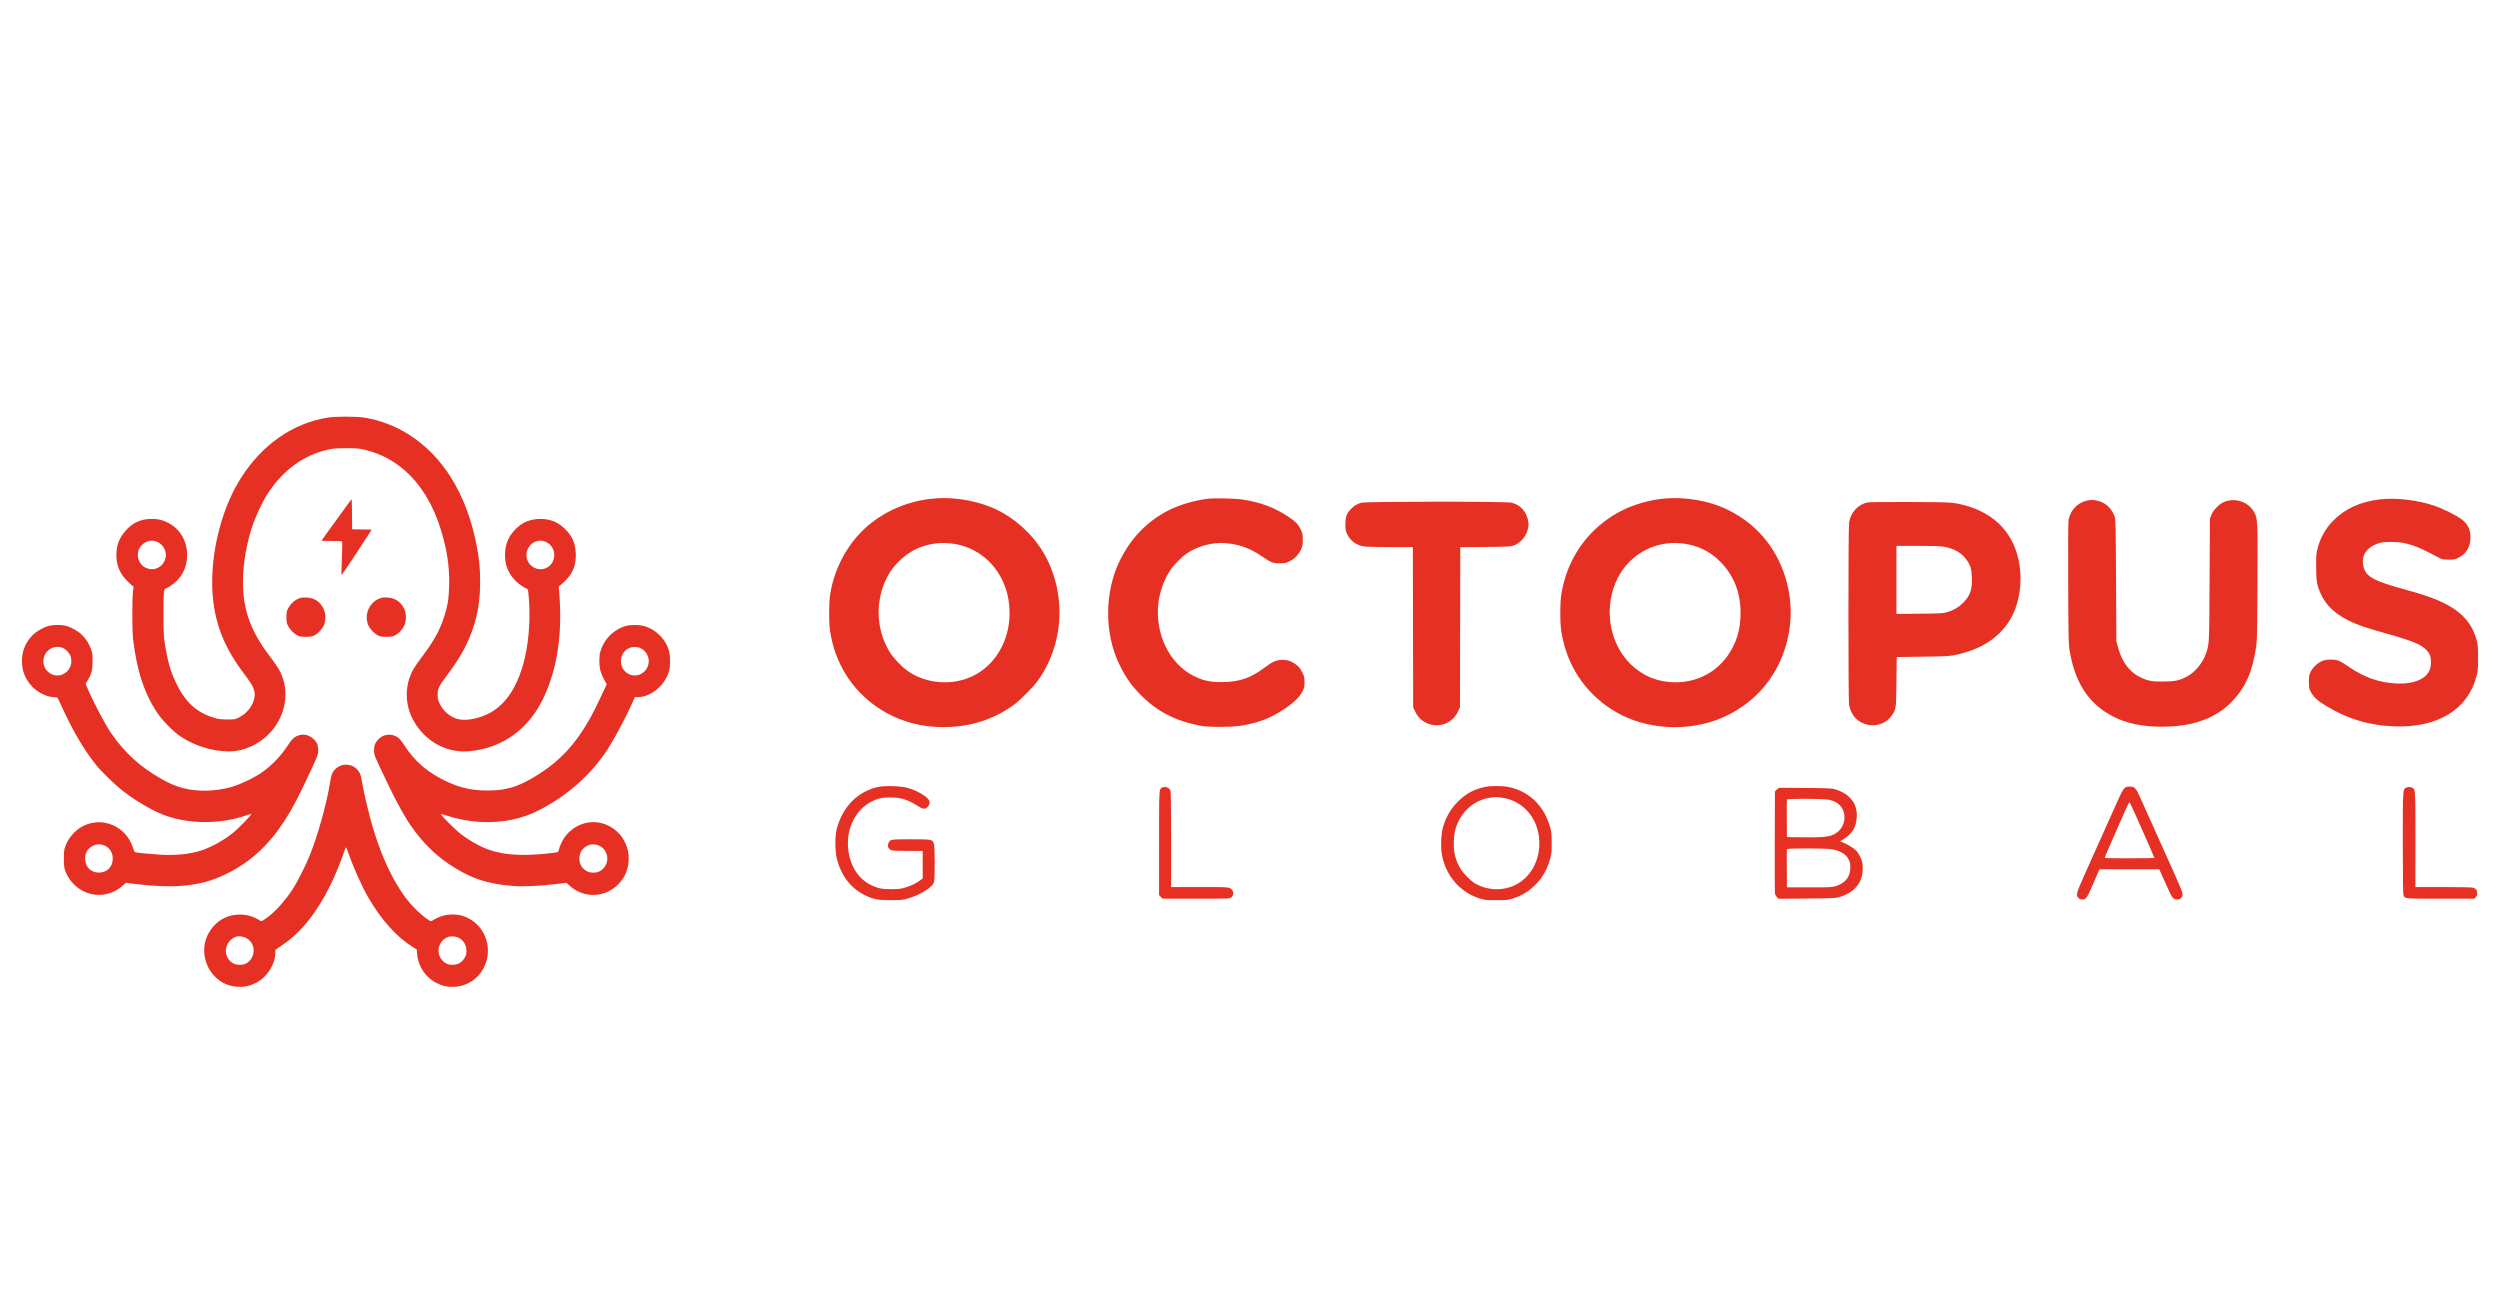 <svg width="228" height="120" viewBox="0 0 228 120" fill="none" xmlns="http://www.w3.org/2000/svg">
<path fill-rule="evenodd" clip-rule="evenodd" d="M29.906 38.082C26.72 38.588 23.917 40.534 21.975 43.587C20.355 46.136 19.345 49.798 19.351 53.106C19.356 56.181 20.197 58.665 22.097 61.225C22.956 62.381 23.08 62.582 23.174 62.962C23.246 63.255 23.251 63.379 23.201 63.633C23.053 64.395 22.527 65.066 21.787 65.436C21.424 65.617 21.406 65.62 20.706 65.614C20.107 65.608 19.92 65.584 19.514 65.46C17.878 64.957 16.864 64.01 16.005 62.18C15.622 61.367 15.406 60.687 15.207 59.67C14.93 58.256 14.906 57.973 14.906 56.039C14.906 53.998 14.931 53.719 15.117 53.672C15.184 53.655 15.386 53.543 15.566 53.424C16.539 52.779 17.068 51.794 17.068 50.626C17.068 49.324 16.396 48.199 15.301 47.665C14.763 47.402 14.422 47.324 13.821 47.324C12.9 47.324 12.161 47.645 11.536 48.314C10.896 49 10.611 49.71 10.611 50.62C10.611 51.514 10.921 52.284 11.533 52.91C11.733 53.115 11.962 53.331 12.041 53.39L12.185 53.497L12.129 53.944C12.045 54.601 12.047 57.509 12.132 58.246C12.481 61.282 13.263 63.555 14.569 65.325C14.909 65.787 15.741 66.629 16.192 66.968C17.296 67.798 18.784 68.36 20.238 68.497C21.066 68.575 21.699 68.507 22.403 68.268C25.513 67.207 26.973 63.634 25.386 60.962C25.247 60.728 24.93 60.272 24.681 59.95C22.877 57.612 22.161 55.663 22.157 53.078C22.155 51.39 22.526 49.318 23.126 47.659C23.392 46.925 24.003 45.653 24.347 45.117C25.776 42.893 27.665 41.503 29.943 41.001C30.407 40.898 30.679 40.877 31.568 40.876C32.486 40.874 32.713 40.891 33.203 41.002C36.44 41.737 38.896 44.244 40.134 48.078C40.747 49.975 41.006 51.624 40.965 53.351C40.935 54.592 40.827 55.273 40.504 56.261C40.112 57.458 39.623 58.361 38.671 59.646C37.676 60.989 37.539 61.219 37.323 61.905C36.763 63.684 37.254 65.557 38.646 66.963C39.803 68.129 41.297 68.666 42.921 68.498C45.827 68.198 48.161 66.52 49.516 63.757C50.639 61.467 51.182 58.581 51.079 55.452C51.059 54.838 51.02 54.147 50.992 53.916C50.942 53.499 50.942 53.496 51.09 53.386C51.171 53.326 51.413 53.099 51.626 52.883C52.28 52.221 52.559 51.445 52.508 50.425C52.462 49.491 52.171 48.859 51.486 48.199C50.871 47.607 50.161 47.323 49.298 47.325C48.369 47.327 47.616 47.638 46.995 48.278C46.354 48.939 46.048 49.709 46.054 50.648C46.06 51.544 46.352 52.27 46.97 52.922C47.254 53.221 47.807 53.618 48.016 53.671C48.168 53.71 48.184 53.801 48.259 55.005C48.376 56.882 48.161 59.055 47.703 60.633C46.87 63.499 45.428 65.081 43.222 65.548C42.455 65.71 41.837 65.672 41.348 65.433C40.816 65.171 40.369 64.726 40.119 64.209C39.938 63.835 39.915 63.74 39.914 63.363C39.913 62.8 39.998 62.622 40.759 61.599C41.869 60.105 42.391 59.211 42.919 57.895C43.515 56.407 43.785 54.921 43.789 53.106C43.791 51.79 43.7 50.874 43.434 49.565C42.509 45.004 40.399 41.6 37.264 39.615C36.045 38.843 34.591 38.296 33.182 38.079C32.485 37.972 30.589 37.974 29.906 38.082ZM84.944 45.486C82.802 45.716 80.78 46.572 79.171 47.93C77.346 49.469 76.036 51.879 75.696 54.323C75.59 55.087 75.59 56.768 75.698 57.506C76.12 60.415 77.65 62.893 80.019 64.505C81.89 65.778 84.083 66.389 86.473 66.302C88.724 66.22 90.654 65.573 92.43 64.304C93.024 63.879 94.174 62.729 94.628 62.104C97.008 58.833 97.287 54.297 95.331 50.697C94.279 48.763 92.413 47.082 90.415 46.268C88.709 45.574 86.745 45.293 84.944 45.486ZM110.195 45.483C108.986 45.619 107.573 46.032 106.567 46.545C104.644 47.527 103.164 49.043 102.155 51.067C100.719 53.945 100.697 57.772 102.101 60.628C102.678 61.802 103.177 62.51 104.042 63.385C105.537 64.897 107.207 65.757 109.484 66.188C110.222 66.327 112.272 66.328 113.14 66.189C114.517 65.969 115.488 65.637 116.55 65.023C117.691 64.364 118.501 63.649 118.792 63.045C118.949 62.721 118.971 62.618 118.973 62.22C118.974 61.842 118.95 61.711 118.829 61.445C118.628 61.004 118.446 60.775 118.113 60.546C117.703 60.265 117.326 60.157 116.853 60.183C116.366 60.21 116.022 60.364 115.398 60.837C114.066 61.845 113.055 62.196 111.454 62.206C110.358 62.213 109.704 62.071 108.855 61.641C106.615 60.508 105.304 57.767 105.652 54.943C105.777 53.93 106.161 52.876 106.718 52.02C107.04 51.527 107.754 50.8 108.253 50.46C109.21 49.806 110.59 49.437 111.725 49.53C113.029 49.637 113.983 49.983 115.12 50.761C115.912 51.303 116.09 51.371 116.707 51.373C117.178 51.374 117.26 51.358 117.593 51.197C118.059 50.971 118.418 50.605 118.639 50.129C118.797 49.79 118.813 49.704 118.813 49.223C118.813 48.746 118.796 48.656 118.643 48.327C118.408 47.82 118.201 47.6 117.532 47.147C116.295 46.311 114.998 45.818 113.369 45.565C112.68 45.458 110.844 45.411 110.195 45.483ZM151.616 45.487C150.436 45.609 149.059 46.002 148.013 46.515C145.404 47.795 143.484 50.09 142.687 52.883C142.387 53.935 142.299 54.607 142.297 55.871C142.294 57.131 142.358 57.662 142.645 58.764C143.371 61.559 145.29 63.91 147.916 65.226C150.816 66.679 154.633 66.681 157.552 65.23C160.097 63.965 161.898 61.884 162.773 59.195C163.49 56.989 163.49 54.698 162.773 52.492C161.909 49.836 160.147 47.784 157.662 46.538C155.904 45.657 153.695 45.273 151.616 45.487ZM31.988 45.612C31.934 45.697 31.312 46.556 30.607 47.522C29.901 48.488 29.324 49.291 29.324 49.307C29.324 49.322 29.741 49.335 30.251 49.335C30.761 49.335 31.192 49.358 31.208 49.385C31.225 49.413 31.212 50.09 31.18 50.891C31.147 51.692 31.129 52.387 31.139 52.436C31.149 52.486 31.767 51.587 32.529 50.414L33.901 48.302L33.009 48.286L32.117 48.271L32.102 46.864C32.088 45.484 32.086 45.46 31.988 45.612ZM217.057 45.543C215.266 45.753 213.857 46.395 212.785 47.488C212.082 48.204 211.611 49.045 211.358 50.033C211.242 50.487 211.23 50.65 211.233 51.709C211.238 53.044 211.303 53.407 211.687 54.223C212.159 55.228 212.93 55.955 214.212 56.603C214.918 56.96 215.754 57.248 217.53 57.746C220.033 58.447 220.845 58.782 221.316 59.308C221.637 59.667 221.728 59.954 221.699 60.521C221.673 61.047 221.504 61.398 221.122 61.716C220.583 62.164 219.665 62.386 218.561 62.334C216.979 62.261 215.629 61.786 214.194 60.801C213.388 60.246 213.158 60.156 212.57 60.156C212.221 60.156 212.026 60.187 211.79 60.28C211.377 60.444 210.923 60.869 210.726 61.28C210.588 61.566 210.573 61.655 210.573 62.184C210.573 62.746 210.58 62.785 210.761 63.125C210.996 63.569 211.367 63.909 212.1 64.355C214.1 65.571 216.049 66.158 218.37 66.244C222.312 66.389 225.049 64.722 225.854 61.688C225.985 61.196 225.997 61.057 226 60.033C226.002 59.109 225.985 58.844 225.898 58.497C225.441 56.669 224.279 55.509 222.01 54.614C221.267 54.321 220.658 54.129 219.108 53.7C216.692 53.032 215.957 52.664 215.644 51.966C215.453 51.54 215.444 50.931 215.624 50.555C215.862 50.057 216.386 49.684 217.111 49.497C217.539 49.386 218.664 49.402 219.244 49.527C220.166 49.726 220.719 49.957 222.444 50.867C222.745 51.026 222.813 51.039 223.32 51.039C223.816 51.039 223.9 51.023 224.194 50.876C224.894 50.525 225.27 49.93 225.307 49.112C225.344 48.311 225.06 47.744 224.388 47.281C223.847 46.907 222.687 46.345 221.951 46.1C220.438 45.595 218.495 45.374 217.057 45.543ZM190.273 45.67C189.444 45.876 188.807 46.561 188.653 47.414C188.618 47.608 188.605 49.678 188.619 53.177C188.637 57.941 188.651 58.711 188.731 59.217C189.207 62.236 190.479 64.195 192.708 65.341C193.933 65.971 195.37 66.274 197.14 66.277C199.981 66.282 202.12 65.506 203.597 63.936C204.825 62.63 205.431 61.239 205.769 58.944C205.841 58.452 205.859 57.519 205.879 53.15C205.905 47.569 205.898 47.373 205.636 46.822C205.135 45.766 203.822 45.311 202.746 45.821C202.345 46.011 201.838 46.552 201.676 46.961L201.544 47.296L201.513 52.883C201.48 58.91 201.491 58.691 201.188 59.59C200.898 60.449 200.195 61.307 199.463 61.695C198.754 62.07 198.34 62.156 197.249 62.155C196.421 62.155 196.234 62.138 195.864 62.029C194.473 61.62 193.592 60.637 193.156 59.007L193.012 58.469L192.982 52.91C192.955 47.768 192.945 47.333 192.856 47.102C192.547 46.306 192.005 45.821 191.241 45.655C190.884 45.578 190.628 45.581 190.273 45.67ZM124.149 45.849C123.751 45.959 123.453 46.144 123.171 46.456C122.799 46.868 122.702 47.143 122.7 47.799C122.698 48.288 122.716 48.396 122.842 48.672C123.138 49.317 123.694 49.732 124.4 49.836C124.608 49.867 125.694 49.892 126.815 49.893L128.852 49.894L128.866 57.198L128.881 64.503L129.055 64.877C129.84 66.569 132.19 66.569 132.975 64.877L133.149 64.503L133.163 57.203L133.177 49.902L135.461 49.881C137.491 49.862 137.776 49.849 138.026 49.759C138.658 49.531 139.177 48.938 139.34 48.256C139.418 47.931 139.422 47.821 139.365 47.508C139.281 47.043 139.104 46.685 138.806 46.381C138.531 46.1 138.277 45.958 137.845 45.843C137.377 45.719 124.604 45.725 124.149 45.849ZM170.331 45.819C169.453 46.002 168.778 46.734 168.635 47.659C168.558 48.156 168.557 63.751 168.634 64.251C168.709 64.738 168.959 65.245 169.266 65.534C170.247 66.457 171.816 66.311 172.545 65.229C172.926 64.663 172.923 64.688 172.954 62.184L172.982 59.922L175.335 59.89C177.235 59.864 177.783 59.839 178.181 59.761C180.492 59.31 182.179 58.282 183.208 56.695C184.157 55.233 184.502 53.124 184.114 51.166C183.556 48.355 181.576 46.511 178.481 45.92C177.884 45.807 177.666 45.8 174.214 45.784C172.16 45.775 170.469 45.79 170.331 45.819ZM14.384 49.437C14.906 49.684 15.226 50.322 15.103 50.868C14.905 51.742 14.009 52.163 13.23 51.749C12.508 51.365 12.343 50.313 12.913 49.731C13.333 49.302 13.874 49.194 14.384 49.437ZM49.843 49.449C50.802 49.95 50.786 51.346 49.816 51.8C49.091 52.139 48.208 51.689 48.041 50.895C47.818 49.829 48.904 48.958 49.843 49.449ZM86.758 49.562C89.097 49.829 90.996 51.423 91.746 53.748C91.943 54.36 92.037 54.918 92.067 55.648C92.159 57.948 91.147 60.078 89.399 61.265C87.461 62.581 84.696 62.545 82.76 61.179C82.23 60.804 81.451 59.977 81.124 59.441C79.797 57.261 79.797 54.424 81.125 52.246C81.675 51.344 82.742 50.41 83.678 50.012C84.686 49.584 85.676 49.439 86.758 49.562ZM153.421 49.558C154.762 49.715 155.89 50.243 156.808 51.145C158.105 52.418 158.746 54.005 158.74 55.927C158.735 57.43 158.373 58.626 157.574 59.782C156.238 61.715 153.849 62.61 151.45 62.075C150.571 61.879 149.837 61.517 149.087 60.908C146.947 59.172 146.201 55.895 147.324 53.173C148.341 50.709 150.801 49.251 153.421 49.558ZM177.295 49.866C178.212 50.029 178.863 50.394 179.31 50.996C179.703 51.524 179.807 51.859 179.837 52.693C179.875 53.765 179.674 54.336 179.035 54.978C178.623 55.39 178.2 55.639 177.606 55.821C177.219 55.939 177.077 55.948 175.075 55.969L172.955 55.992V52.887V49.782H174.89C176.363 49.782 176.938 49.802 177.295 49.866ZM27.409 54.524C26.907 54.692 26.515 55.028 26.274 55.496C26.143 55.751 26.124 55.85 26.124 56.29C26.124 56.732 26.143 56.829 26.276 57.088C26.463 57.451 26.785 57.778 27.125 57.949C27.339 58.057 27.468 58.078 27.902 58.077C28.358 58.077 28.455 58.058 28.701 57.927C29.069 57.73 29.455 57.285 29.578 56.917C29.789 56.288 29.653 55.568 29.236 55.094C28.891 54.702 28.496 54.516 27.964 54.495C27.734 54.485 27.484 54.498 27.409 54.524ZM34.55 54.61C33.641 54.996 33.195 56.114 33.589 57.022C33.73 57.349 34.108 57.752 34.438 57.929C34.68 58.058 34.778 58.077 35.234 58.077C35.667 58.078 35.796 58.057 36.01 57.949C36.368 57.769 36.696 57.425 36.865 57.053C37.069 56.605 37.07 55.976 36.868 55.536C36.568 54.885 36.033 54.525 35.316 54.491C34.944 54.474 34.828 54.492 34.55 54.61ZM4.464 57.077C3.972 57.199 3.316 57.575 2.961 57.938C2.324 58.591 2.001 59.379 2 60.285C1.999 61.19 2.321 61.986 2.951 62.634C3.484 63.182 4.32 63.579 4.946 63.582C5.067 63.582 5.194 63.601 5.226 63.624C5.259 63.646 5.415 63.954 5.572 64.307C6.554 66.509 7.692 68.453 8.776 69.779C9.328 70.454 10.529 71.614 11.24 72.159C12.337 73 13.749 73.841 14.747 74.248C17.005 75.169 19.991 75.214 22.451 74.365C22.71 74.276 22.922 74.224 22.922 74.251C22.922 74.342 21.753 75.545 21.312 75.907C20.461 76.606 19.282 77.266 18.349 77.565C17.282 77.907 15.98 78.037 14.548 77.944C13.397 77.868 12.416 77.768 12.316 77.716C12.276 77.695 12.182 77.492 12.107 77.265C11.474 75.345 9.348 74.441 7.574 75.337C6.856 75.7 6.205 76.448 5.95 77.202C5.841 77.523 5.824 77.681 5.827 78.329C5.83 78.963 5.85 79.137 5.951 79.416C6.324 80.445 7.191 81.242 8.236 81.515C9.257 81.782 10.386 81.503 11.165 80.793L11.472 80.513L12.396 80.622C14.002 80.812 15.418 80.875 16.397 80.799C18.194 80.659 19.289 80.371 20.706 79.67C22.843 78.612 24.502 77.086 25.96 74.838C26.687 73.718 27.283 72.57 28.455 70.033C29.01 68.833 29.023 68.795 29.021 68.413C29.019 67.943 28.891 67.656 28.554 67.361C28.045 66.917 27.408 66.878 26.847 67.257C26.715 67.346 26.501 67.601 26.299 67.908C25.646 68.905 24.881 69.72 23.989 70.371C23.278 70.889 21.928 71.542 21.062 71.786C19.645 72.184 18.031 72.22 16.723 71.881C16.04 71.704 15.469 71.466 14.742 71.054C12.77 69.937 11.362 68.652 10.106 66.821C9.584 66.06 8.493 63.985 7.987 62.791L7.806 62.364L8.002 62.037C8.354 61.447 8.447 61.078 8.445 60.285C8.443 59.675 8.425 59.539 8.303 59.21C8.097 58.655 7.836 58.247 7.451 57.878C7.07 57.514 6.398 57.151 5.917 57.05C5.526 56.968 4.855 56.98 4.464 57.077ZM57.12 57.077C55.977 57.383 55.033 58.337 54.742 59.478C54.634 59.899 54.635 60.672 54.743 61.097C54.831 61.443 55.003 61.843 55.215 62.192L55.338 62.395L54.793 63.558C54.124 64.984 53.744 65.688 53.147 66.611C51.943 68.47 50.543 69.8 48.581 70.946C47.094 71.814 46.065 72.099 44.426 72.094C43.106 72.09 42.132 71.888 40.966 71.378C39.152 70.585 37.861 69.505 36.85 67.937C36.628 67.593 36.428 67.351 36.284 67.254C35.695 66.856 34.958 66.934 34.487 67.445C34.207 67.749 34.119 67.978 34.116 68.413C34.113 68.871 34.098 68.835 35.368 71.486C36.22 73.264 36.945 74.568 37.574 75.452C38.569 76.85 39.682 77.957 40.952 78.809C42.848 80.082 44.432 80.624 46.766 80.798C47.772 80.873 49.12 80.813 50.74 80.622L51.665 80.513L51.938 80.763C53.227 81.947 55.157 81.894 56.39 80.643C57.018 80.005 57.339 79.213 57.339 78.301C57.339 77.732 57.257 77.376 57 76.827C56.483 75.721 55.323 74.979 54.111 74.979C52.899 74.979 51.741 75.72 51.22 76.827C51.099 77.085 50.983 77.389 50.962 77.504C50.921 77.738 50.952 77.727 50.089 77.823C47.395 78.125 45.597 77.966 44.072 77.291C43.422 77.004 42.617 76.522 42.022 76.064C41.54 75.693 40.213 74.366 40.213 74.255C40.213 74.229 40.47 74.292 40.785 74.394C43.61 75.309 46.664 75.143 49.05 73.945C51.494 72.716 53.544 70.978 55.078 68.832C55.791 67.834 56.902 65.796 57.69 64.042L57.897 63.581H58.144C59.377 63.581 60.693 62.472 61.031 61.148C61.14 60.722 61.138 59.864 61.029 59.431C60.739 58.292 59.783 57.348 58.639 57.073C58.21 56.969 57.514 56.971 57.12 57.077ZM5.769 59.104C6.018 59.219 6.321 59.545 6.432 59.818C6.474 59.919 6.507 60.135 6.506 60.297C6.502 61.271 5.497 61.904 4.656 61.462C3.746 60.984 3.718 59.689 4.606 59.169C4.954 58.965 5.415 58.94 5.769 59.104ZM58.406 59.105C58.959 59.364 59.264 59.97 59.14 60.563C58.98 61.324 58.212 61.782 57.5 61.541C56.407 61.17 56.321 59.601 57.366 59.106C57.651 58.971 58.12 58.971 58.406 59.105ZM31.212 69.778C30.84 69.871 30.471 70.177 30.291 70.542C30.244 70.637 30.167 70.959 30.12 71.257C29.797 73.307 28.938 76.369 28.173 78.196C27.833 79.008 27.137 80.389 26.781 80.955C26.065 82.095 25.044 83.228 24.239 83.774C23.844 84.042 23.838 84.044 23.695 83.949C23.164 83.594 22.529 83.407 21.855 83.407C20.756 83.407 19.801 83.922 19.182 84.849C17.777 86.953 19.169 89.854 21.649 89.992C22.298 90.028 22.724 89.943 23.3 89.66C24.331 89.155 25.107 87.962 25.11 86.874L25.111 86.62L25.699 86.225C27.448 85.049 28.855 83.301 30.152 80.688C30.535 79.917 31.188 78.317 31.428 77.561C31.48 77.4 31.538 77.268 31.558 77.268C31.578 77.268 31.678 77.513 31.78 77.813C32.179 78.99 32.99 80.811 33.544 81.774C34.76 83.888 36.158 85.448 37.684 86.395L38.008 86.595L38.042 87.01C38.136 88.148 38.828 89.167 39.844 89.665C40.413 89.943 40.84 90.028 41.486 89.992C42.632 89.926 43.649 89.239 44.147 88.193C44.411 87.638 44.497 87.264 44.496 86.683C44.494 85.184 43.497 83.871 42.076 83.497C41.538 83.356 40.827 83.376 40.294 83.547C40.054 83.625 39.735 83.767 39.587 83.864C39.319 84.037 39.314 84.038 39.149 83.942C38.761 83.717 38.155 83.197 37.648 82.655C36.1 81 34.705 78.124 33.784 74.691C33.474 73.533 33.104 71.897 32.99 71.178C32.905 70.646 32.83 70.463 32.581 70.181C32.259 69.817 31.708 69.655 31.212 69.778ZM80.075 71.771C78.203 72.197 76.856 73.563 76.314 75.582C76.144 76.212 76.143 77.602 76.31 78.273C76.706 79.864 77.594 81.018 78.911 81.655C79.667 82.021 80.054 82.094 81.223 82.094C82.117 82.094 82.321 82.077 82.683 81.975C83.294 81.801 83.791 81.59 84.279 81.297C84.844 80.957 85.108 80.703 85.183 80.424C85.279 80.071 85.265 77.147 85.167 76.907C85.023 76.554 84.95 76.542 83.088 76.542C81.291 76.542 81.193 76.555 81.055 76.829C80.906 77.122 80.978 77.376 81.249 77.519C81.379 77.587 81.664 77.603 82.779 77.603H84.15V78.86V80.116L83.918 80.29C83.566 80.551 83.114 80.77 82.58 80.936C82.157 81.067 82.002 81.086 81.305 81.09C80.433 81.095 80.071 81.026 79.472 80.738C78.213 80.133 77.415 78.797 77.332 77.157C77.227 75.09 78.417 73.298 80.212 72.82C80.634 72.708 81.548 72.696 82.071 72.796C82.57 72.891 83.16 73.143 83.647 73.47C84.148 73.806 84.378 73.836 84.598 73.595C84.911 73.25 84.82 72.926 84.312 72.574C83.865 72.264 83.296 71.999 82.755 71.849C82.162 71.685 80.647 71.64 80.075 71.771ZM135.426 71.768C134.417 71.991 133.717 72.367 132.992 73.075C132.32 73.731 131.822 74.592 131.584 75.508C131.419 76.145 131.382 77.295 131.505 77.965C131.857 79.875 133.162 81.379 134.954 81.941C135.417 82.085 135.509 82.095 136.459 82.095C137.405 82.095 137.503 82.085 137.953 81.944C138.796 81.678 139.358 81.343 139.981 80.735C140.652 80.08 141.063 79.372 141.364 78.357C141.501 77.894 141.513 77.779 141.513 76.905C141.512 76.109 141.493 75.885 141.395 75.521C140.847 73.488 139.455 72.14 137.508 71.76C137.004 71.661 135.887 71.665 135.426 71.768ZM106.012 71.824C105.695 71.992 105.712 71.708 105.71 76.867L105.708 81.634L105.868 81.797L106.028 81.961H109.089C112.074 81.961 112.154 81.958 112.29 81.848C112.583 81.613 112.519 81.178 112.165 80.997C111.991 80.908 111.74 80.899 109.388 80.899L106.803 80.899V76.573C106.803 73.959 106.782 72.192 106.751 72.107C106.65 71.837 106.266 71.69 106.012 71.824ZM193.78 71.855C193.602 71.998 193.493 72.215 192.588 74.243C191.911 75.759 191.563 76.537 190.061 79.889C189.355 81.465 189.307 81.66 189.563 81.906C189.654 81.993 189.767 82.039 189.891 82.039C190.247 82.039 190.338 81.907 190.924 80.545L191.469 79.279H194.199H196.929L197.13 79.74C197.241 79.993 197.504 80.577 197.715 81.038C198.063 81.799 198.118 81.886 198.303 81.979C198.668 82.162 199.055 81.932 199.055 81.532C199.055 81.421 198.812 80.811 198.421 79.938C197.532 77.953 196.736 76.18 196.206 75.005C195.957 74.452 195.551 73.547 195.305 72.994C194.79 71.837 194.703 71.737 194.212 71.737C194.005 71.737 193.886 71.769 193.78 71.855ZM219.476 71.823C219.124 71.976 219.136 71.806 219.136 76.867C219.136 79.984 219.155 81.496 219.195 81.613C219.317 81.972 219.201 81.961 222.584 81.961H225.652L225.786 81.823C225.882 81.726 225.921 81.625 225.921 81.473C225.921 81.194 225.802 81.029 225.55 80.957C225.423 80.922 224.388 80.9 222.815 80.9L220.285 80.899V76.596C220.285 72.025 220.283 71.994 220.03 71.861C219.833 71.758 219.653 71.745 219.476 71.823ZM162.057 72.009L161.875 72.175L161.859 76.746C161.85 79.261 161.857 81.397 161.874 81.493C161.891 81.59 161.971 81.736 162.051 81.818L162.197 81.966L164.772 81.947C167.042 81.929 167.389 81.915 167.702 81.826C169.183 81.408 169.961 80.402 169.877 79.015C169.852 78.619 169.815 78.475 169.649 78.132C169.523 77.871 169.362 77.642 169.206 77.502C168.954 77.276 168.351 76.926 167.995 76.8L167.795 76.73L168.113 76.546C168.482 76.334 168.917 75.9 169.072 75.588C169.341 75.051 169.418 74.252 169.257 73.689C169.021 72.865 168.369 72.282 167.347 71.98C167.062 71.895 166.698 71.88 164.629 71.862L162.239 71.843L162.057 72.009ZM136.944 72.745C139.066 73.017 140.521 74.908 140.38 77.212C140.276 78.911 139.29 80.329 137.84 80.863C136.769 81.257 135.556 81.156 134.562 80.589C134.121 80.337 133.451 79.666 133.184 79.207C132.72 78.409 132.546 77.668 132.591 76.681C132.626 75.919 132.719 75.51 132.989 74.949C133.566 73.745 134.675 72.912 135.921 72.747C136.419 72.681 136.443 72.681 136.944 72.745ZM166.78 72.935C167.442 73.078 167.83 73.352 168.064 73.84C168.377 74.493 168.21 75.323 167.666 75.811C167.129 76.294 166.627 76.383 164.556 76.362L162.969 76.346L162.955 74.671C162.947 73.749 162.952 72.964 162.967 72.925C163.007 72.819 166.282 72.827 166.78 72.935ZM194.895 74.616C195.909 76.903 196.483 78.215 196.483 78.246C196.483 78.261 195.46 78.273 194.209 78.273C191.936 78.273 191.934 78.273 191.97 78.158C191.99 78.095 192.252 77.485 192.552 76.803C192.853 76.122 193.337 75.017 193.628 74.349C193.919 73.681 194.179 73.142 194.205 73.15C194.231 73.159 194.542 73.819 194.895 74.616ZM9.61 77.147C10.039 77.371 10.283 77.79 10.283 78.301C10.283 79.056 9.766 79.582 9.024 79.582C8.278 79.582 7.766 79.061 7.766 78.301C7.766 77.749 8.005 77.366 8.505 77.118C8.835 76.955 9.261 76.966 9.61 77.147ZM54.689 77.145C55.622 77.634 55.619 78.958 54.685 79.464C54.383 79.627 53.839 79.627 53.536 79.464C53.078 79.215 52.839 78.817 52.839 78.302C52.839 77.753 53.102 77.347 53.618 77.101C53.92 76.957 54.367 76.976 54.689 77.145ZM167.123 77.461C168.191 77.669 168.745 78.214 168.754 79.064C168.762 79.944 168.339 80.51 167.456 80.801C167.086 80.923 167.002 80.927 165.021 80.927H162.969L162.955 79.224C162.947 78.287 162.952 77.489 162.967 77.45C163.008 77.342 166.56 77.351 167.123 77.461ZM22.413 85.527C22.835 85.747 23.071 86.084 23.124 86.543C23.188 87.092 22.88 87.669 22.406 87.889C22.097 88.032 21.601 88.027 21.298 87.877C20.795 87.629 20.499 87.006 20.621 86.452C20.726 85.97 21.082 85.572 21.542 85.421C21.757 85.35 22.17 85.401 22.413 85.527ZM41.802 85.509C42.289 85.766 42.533 86.167 42.536 86.713C42.538 87.027 42.514 87.121 42.373 87.354C42.127 87.76 41.823 87.956 41.394 87.984C40.96 88.012 40.7 87.928 40.416 87.666C39.669 86.979 39.956 85.73 40.929 85.43C41.154 85.361 41.597 85.401 41.802 85.509Z" fill="#E63023"/>
</svg>
